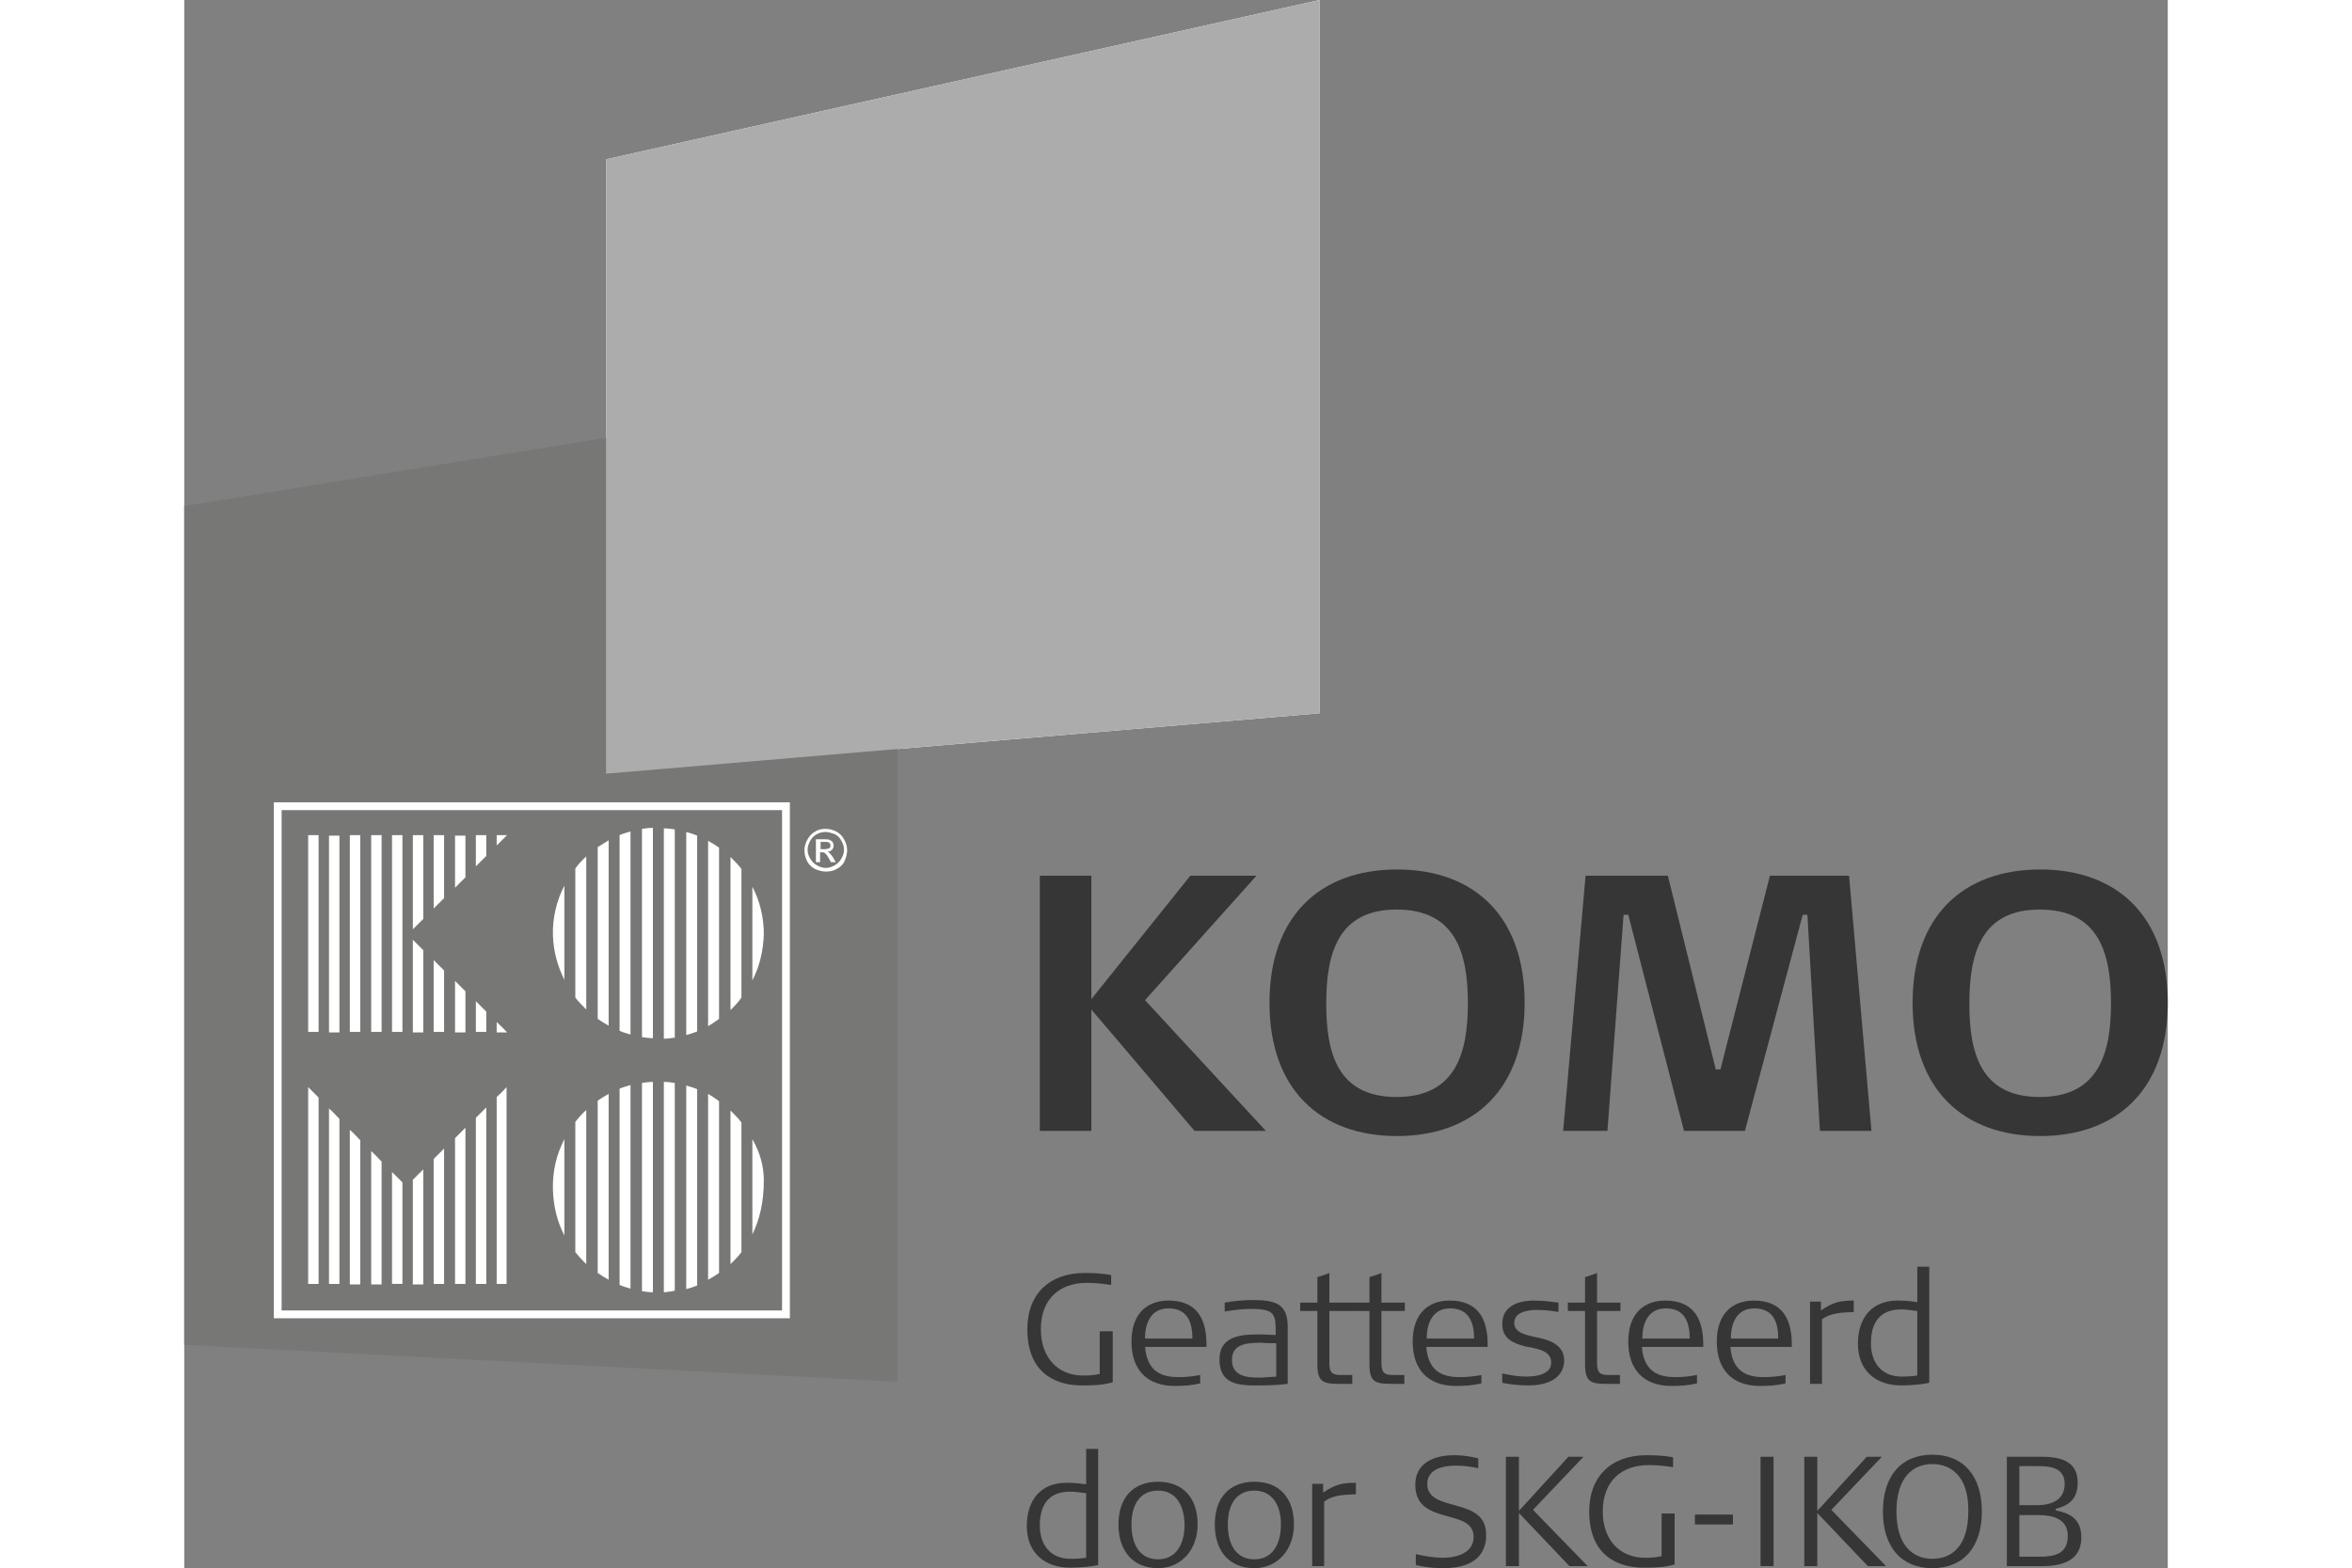 <?xml version="1.0" encoding="utf-8"?>
<svg height="1067mm" style="enable-background:new 0 0 380.9 301.2;" viewBox="0 0 380.9 301.2" width="1600mm" x="0px" xml:space="preserve" xmlns="http://www.w3.org/2000/svg" xmlns:xlink="http://www.w3.org/1999/xlink" y="0px"><rect x="0" y="0" width="380.9" height="301.2" fill="#808080" stroke="none"/><style type="text/css">	.st0{fill:#FFFFFF;}	.st1{fill:none;stroke:#FFFFFF;stroke-width:1.5;stroke-miterlimit:10;}	.st2{fill:#777776;}	.st3{fill:#373636;}	.st4{fill:#ACACAC;}</style><g id="Laag_1"/><g id="payoff"> <path class="st0" d="M111.3,226.6c0.1-4.3-2.1-9.1-6-13c-4-4-8.9-6-14.7-6c-10.4,0.1-20.1,9-19.8,20.8c0.1,5.4,2.1,10.1,6,13.8  c4.4,4.4,9.9,6.4,16.2,5.8c5-0.4,9.3-2.5,12.7-6.2C109.3,238,111.3,233.4,111.3,226.6z"/> <path class="st0" d="M111.3,179.2c0.1-11.3-9.3-20.1-19.8-20.3c-11.2-0.3-21,9.2-20.7,20.8c0.3,10.4,9.1,20,20.8,19.6  c5.1-0.2,9.6-1.9,13.3-5.5C109,189.8,111.2,185,111.3,179.2z"/> <path class="st0" d="M23.8,160.3c0,12.6,0,25.2,0,37.8c12.7,0,25.4,0,38.3,0c-6.5-6.4-12.8-12.6-19.1-18.8  c6.3-6.3,12.6-12.6,19.1-19.1C49.1,160.3,36.5,160.3,23.8,160.3z"/> <path class="st0" d="M23.8,246.5c12.7,0,25.4,0,38.1,0c0-12.6,0-25.1,0-37.8c-6.5,6.4-12.9,12.7-19.3,19  c-6.2-6.3-12.5-12.6-18.8-19C23.8,221.4,23.8,233.9,23.8,246.5z"/> <path class="st0" d="M127.1,163.2c0-2.3-1.9-4.2-4.2-4.1c-2.3,0-4.1,1.9-4.1,4.2c0,2.3,1.9,4.1,4.2,4.1  C125.3,167.3,127.2,165.5,127.1,163.2z M126.3,163.1c0,1.9-1.5,3.5-3.3,3.5c-1.9,0-3.4-1.6-3.4-3.4c0-1.9,1.6-3.5,3.5-3.5  C124.9,159.7,126.3,161.2,126.3,163.1z"/> <path class="st0" d="M121.3,165.4c0.2,0,0.4,0,0.7,0c0-0.6,0-1.2,0-1.8c1.2-0.3,1.5,0.6,1.8,1.3c0.3,0.4,0.5,0.6,1.1,0.4  c-0.4-0.6-0.9-1.3-1.3-1.9c0.1-0.1,0.4-0.1,0.4-0.2c0.2-0.4,0.6-0.9,0.5-1.3c-0.1-0.3-0.5-0.8-0.9-0.9c-0.7-0.2-1.5-0.1-2.4-0.2  C121.3,162.5,121.3,163.9,121.3,165.4z M122,161.6c0.5,0,0.9-0.1,1.3,0c0.2,0.1,0.6,0.4,0.6,0.6c0,0.2-0.3,0.6-0.6,0.6  c-0.4,0.1-0.9,0-1.3,0C122,162.5,122,162.1,122,161.6z"/> <rect class="st1" height="97.6" width="97.6" x="17.9" y="154.7"/> <path class="st0" d="M81,30.6v118L218,137V0L81,30.6z"/> <polygon class="st2" points="0,258.3 0,97.2 137,75 137,265.4  "/> <g> <path class="st3" d="M194,217.2l-19.8-23.3v23.3h-9.9v-49h9.9v23.7l19-23.7h12.7l-21.4,23.9l23.2,25.1H194z"/> <path class="st3" d="M232.9,218.2c-14.8,0-24.5-9-24.5-25.6s9.7-25.6,24.5-25.6s24.5,9,24.5,25.6S247.6,218.2,232.9,218.2z    M232.8,174.7c-11.3,0-13.5,8.5-13.5,18.1c0,9.5,2.2,17.9,13.5,17.9c11.4,0,13.7-8.5,13.7-18C246.5,183.1,244.2,174.7,232.8,174.7   z"/> <path class="st3" d="M319.7,168.2l4.3,49h-9.9l-2.4-41.5h-0.9l-11.1,41.5H288l-10.7-41.5h-0.9l-3.1,41.5h-8.5l4.3-49h15.8   l9.2,37.2h0.9l9.5-37.2H319.7z"/> <path class="st3" d="M356.4,218.2c-14.8,0-24.5-9-24.5-25.6s9.7-25.6,24.5-25.6s24.5,9,24.5,25.6S371.2,218.2,356.4,218.2z    M356.3,174.7c-11.3,0-13.5,8.5-13.5,18.1c0,9.5,2.2,17.9,13.5,17.9c11.4,0,13.7-8.5,13.7-18C370,183.1,367.7,174.7,356.3,174.7z"/> </g> <path class="st4" d="M81,30.6v118L218,137V0L81,30.6z"/> <g> <path class="st3" d="M172.4,266.1c-5.6,0-10.5-2.8-10.5-10.8c0-6.8,4.3-10.8,11-10.8c2,0,3.4,0.1,5.1,0.4v1.9   c-1.4-0.2-2.8-0.4-4.7-0.4c-5.1,0-8.8,3-8.8,8.9c0,5.5,3.3,8.9,8.1,8.9c0.6,0,1.8,0,3.2-0.3v-8.2h2.5v9.8   C176.4,266,174.9,266.1,172.4,266.1z"/> <path class="st3" d="M184.5,258.6c0.4,5.7,4.3,5.9,6.7,5.9c1.4,0,2.8-0.2,3.9-0.4v1.6c-1.6,0.4-3.2,0.5-4.9,0.5   c-5.4,0-8.3-3.2-8.3-8.5c0-5.6,3.2-7.9,7.1-7.9c5.2,0,7.3,3.2,7.3,8.4v0.5H184.5z M189,251.3c-3,0-4.5,2.3-4.5,5.8h9.1   C193.6,253.9,192.6,251.3,189,251.3z"/> <path class="st3" d="M205.4,266.1c-4,0-6.6-0.9-6.6-5c0-4.7,4.5-4.8,7.9-4.8c0.8,0,1.7,0.1,2.9,0.1c0-4,0-5-4.9-5   c-1.7,0-3.6,0.3-4.9,0.5v-1.7c1.6-0.3,3.4-0.5,5.2-0.5c4.4,0,6.9,0.6,6.9,5.1v11C209.6,266.1,207.5,266.1,205.4,266.1z M209.6,258   c-1.5,0-2.5-0.1-3-0.1c-3.1,0-5.4,0.5-5.4,3.3c0,3.1,2.8,3.4,5.2,3.4c0.9,0,1.5-0.1,3.3-0.2V258z"/> <path class="st3" d="M219.9,251.8v10c0,2.1,0.8,2.3,2.4,2.3h2v1.7H222c-3.1,0-4.4-0.2-4.4-3.7v-10.3h-3.3v-1.6h3.3v-4.9   c0.3-0.1,1.6-0.5,2.3-0.8v5.7h4.5v1.6H219.9z"/> <path class="st3" d="M229.9,251.8v10c0,2.1,0.8,2.3,2.4,2.3h2v1.7H232c-3.1,0-4.4-0.2-4.4-3.7v-10.3h-3.3v-1.6h3.3v-4.9   c0.3-0.1,1.6-0.5,2.3-0.8v5.7h4.5v1.6H229.9z"/> <path class="st3" d="M238.5,258.6c0.4,5.7,4.3,5.9,6.7,5.9c1.4,0,2.8-0.2,3.9-0.4v1.6c-1.6,0.4-3.2,0.5-4.9,0.5   c-5.4,0-8.3-3.2-8.3-8.5c0-5.6,3.2-7.9,7.1-7.9c5.2,0,7.3,3.2,7.3,8.4v0.5H238.5z M243.1,251.3c-3,0-4.5,2.3-4.5,5.8h9.1   C247.7,253.9,246.6,251.3,243.1,251.3z"/> <path class="st3" d="M258.1,266.1c-1.8,0-3.5-0.2-5-0.5v-1.8c1.4,0.3,3,0.6,4.6,0.6c2.2,0,4.8-0.5,4.8-2.7c0-2.5-3.2-2.7-5-3.1   c-2.2-0.6-4.4-1.4-4.4-4.3c0-3.4,3-4.5,6.1-4.5c2.2,0,3.8,0.3,4.7,0.4v1.8c-1-0.2-2.6-0.4-4.2-0.4c-1.7,0-4.3,0.4-4.3,2.5   c0,2,2.7,2.4,4,2.7c2.5,0.5,5.6,1.3,5.6,4.6C264.9,264.2,262.6,266.1,258.1,266.1z"/> <path class="st3" d="M271.3,251.8v10c0,2.1,0.8,2.3,2.4,2.3h2v1.7h-2.3c-3.1,0-4.4-0.2-4.4-3.7v-10.3h-3.3v-1.6h3.3v-4.9   c0.3-0.1,1.6-0.5,2.3-0.8v5.7h4.5v1.6H271.3z"/> <path class="st3" d="M279.9,258.6c0.4,5.7,4.3,5.9,6.7,5.9c1.4,0,2.8-0.2,3.9-0.4v1.6c-1.6,0.4-3.2,0.5-4.9,0.5   c-5.4,0-8.3-3.2-8.3-8.5c0-5.6,3.2-7.9,7.1-7.9c5.2,0,7.3,3.2,7.3,8.4v0.5H279.9z M284.5,251.3c-3,0-4.5,2.3-4.5,5.8h9.1   C289.1,253.9,288.1,251.3,284.5,251.3z"/> <path class="st3" d="M296.9,258.6c0.4,5.7,4.3,5.9,6.7,5.9c1.4,0,2.8-0.2,3.9-0.4v1.6c-1.6,0.4-3.2,0.5-4.9,0.5   c-5.4,0-8.3-3.2-8.3-8.5c0-5.6,3.2-7.9,7.1-7.9c5.2,0,7.3,3.2,7.3,8.4v0.5H296.9z M301.5,251.3c-3,0-4.5,2.3-4.5,5.8h9.1   C306.1,253.9,305.1,251.3,301.5,251.3z"/> <path class="st3" d="M314.5,253.4v12.4h-2.3v-15.8h2.1v1.7c2.4-1.7,4-1.9,6.3-1.9v2.2C318.1,252.1,316.1,252.2,314.5,253.4z"/> <path class="st3" d="M329.7,266.1c-4.8,0-8.3-2.8-8.3-8c0-5,2.7-8.3,7.6-8.3c0.7,0,1.9,0,3.8,0.3v-6.8h2.3v22.3   C333.8,265.9,331.5,266.1,329.7,266.1z M332.8,251.8c-1.5-0.2-2.4-0.3-3.1-0.3c-3.8,0-5.8,2.2-5.8,6.5c0,3.8,2.1,6.4,5.9,6.4   c0.6,0,1.5,0,3-0.2V251.8z"/> <path class="st3" d="M170.1,301.1c-4.8,0-8.3-2.8-8.3-8c0-5,2.7-8.3,7.6-8.3c0.7,0,1.9,0,3.8,0.3v-6.8h2.3v22.3   C174.2,300.9,171.9,301.1,170.1,301.1z M173.2,286.8c-1.5-0.2-2.4-0.3-3.1-0.3c-3.8,0-5.8,2.2-5.8,6.5c0,3.8,2.1,6.4,5.9,6.4   c0.6,0,1.5,0,3-0.2V286.8z"/> <path class="st3" d="M187,301.2c-4.9,0-7.6-3.4-7.6-8.4c0-5.1,2.8-8.2,7.6-8.2c4.8,0,7.6,3.1,7.6,8.2   C194.6,297.7,191.4,301.2,187,301.2z M187,286.3c-3.4,0-5.1,2.6-5.1,6.5c0,4,1.7,6.7,5.1,6.7c3.4,0,5.1-2.8,5.1-6.7   C192,288.9,190.3,286.3,187,286.3z"/> <path class="st3" d="M205.5,301.2c-4.9,0-7.6-3.4-7.6-8.4c0-5.1,2.8-8.2,7.6-8.2c4.8,0,7.6,3.1,7.6,8.2   C213.1,297.7,209.9,301.2,205.5,301.2z M205.5,286.3c-3.4,0-5.1,2.6-5.1,6.5c0,4,1.7,6.7,5.1,6.7c3.4,0,5.1-2.8,5.1-6.7   C210.6,288.9,208.8,286.3,205.5,286.3z"/> <path class="st3" d="M218.9,288.4v12.4h-2.3v-15.8h2.1v1.7c2.4-1.7,4-1.9,6.3-1.9v2.2C222.5,287.1,220.5,287.2,218.9,288.4z"/> <path class="st3" d="M241.8,301.2c-2.6,0-4.4-0.4-5.3-0.6v-2.1c1.3,0.3,3.4,0.7,5.2,0.7c2.6,0,5.9-0.9,5.9-4c0-5.7-11.2-2-11.2-10   c0-3.9,3.1-5.7,7.5-5.7c2.1,0,3.7,0.4,4.6,0.6v1.9c-1.4-0.3-2.9-0.5-4.3-0.5c-2.1,0-5.5,0.5-5.5,3.5c0,5.7,11.3,2.3,11.3,9.7   C250.1,297.2,249,301.2,241.8,301.2z"/> <path class="st3" d="M266,300.8l-9.7-10.2v10.2h-2.5v-21h2.5v10.4l9.5-10.4h2.9l-9.7,10.2l10.5,10.8H266z"/> <path class="st3" d="M280.3,301.1c-5.6,0-10.5-2.8-10.5-10.8c0-6.8,4.3-10.8,11-10.8c2,0,3.5,0.1,5.1,0.4v1.9   c-1.4-0.2-2.8-0.4-4.7-0.4c-5.1,0-8.8,3-8.8,8.9c0,5.5,3.3,8.9,8.1,8.9c0.6,0,1.8,0,3.2-0.3v-8.2h2.5v9.8   C284.3,301,282.8,301.1,280.3,301.1z"/> <path class="st3" d="M290.1,292.8v-1.9h7.3v1.9H290.1z"/> <path class="st3" d="M302.7,300.8v-21h2.5v21H302.7z"/> <path class="st3" d="M323.3,300.8l-9.7-10.2v10.2h-2.5v-21h2.5v10.4l9.5-10.4h2.9l-9.7,10.2l10.5,10.8H323.3z"/> <path class="st3" d="M335.7,301.2c-6,0-9.5-4.1-9.5-10.9s3.5-10.9,9.5-10.9c6,0,9.5,4.1,9.5,10.9S341.7,301.2,335.7,301.2z    M335.7,281.2c-3.7,0-6.9,2.5-6.9,9.1c0,6.6,3.2,9.1,6.9,9.1c3.7,0,6.9-2.4,6.9-9.1C342.7,283.7,339.4,281.2,335.7,281.2z"/> <path class="st3" d="M356.9,300.8H350v-21h6.8c5.3,0,6.8,2.1,6.8,5c0,3.3-1.9,4.4-4.2,5v0.3c2.4,0.5,4.9,1.4,4.9,5.2   C364.3,298.6,362.3,300.8,356.9,300.8z M355.9,281.6h-3.5v7.5h3.4c2.3,0,5.3-0.7,5.3-4.1S357.7,281.6,355.9,281.6z M356,291h-3.6   v8h3.8c2.9,0,5.5-0.5,5.5-4C361.7,291.7,358.8,291,356,291z"/> </g> <g> <g> <path class="st0" d="M116.3,253.2H17.2v-99.1h99.1V253.2z M18.7,251.7h96.1v-96.1H18.7V251.7z"/> </g> <g> <g> <path class="st0" d="M123.2,159.2c0.7,0,1.4,0.2,2,0.5c0.7,0.4,1.2,0.9,1.5,1.5c0.4,0.7,0.6,1.4,0.6,2.1c0,0.7-0.2,1.4-0.5,2.1     s-0.9,1.2-1.5,1.5c-0.7,0.4-1.3,0.5-2.1,0.5c-0.7,0-1.4-0.2-2.1-0.5c-0.7-0.4-1.2-0.9-1.5-1.5s-0.5-1.3-0.5-2.1     c0-0.7,0.2-1.4,0.6-2.1c0.4-0.7,0.9-1.2,1.5-1.5C121.8,159.3,122.5,159.2,123.2,159.2z M123.2,159.8c-0.6,0-1.1,0.1-1.7,0.4     c-0.5,0.3-1,0.7-1.3,1.3c-0.3,0.6-0.5,1.1-0.5,1.7c0,0.6,0.2,1.2,0.5,1.7c0.3,0.5,0.7,1,1.3,1.3c0.5,0.3,1.1,0.5,1.7,0.5     s1.2-0.2,1.7-0.5c0.5-0.3,1-0.7,1.3-1.3c0.3-0.5,0.5-1.1,0.5-1.7c0-0.6-0.2-1.2-0.5-1.7c-0.3-0.6-0.7-1-1.3-1.3     C124.3,160,123.7,159.8,123.2,159.8z M121.3,165.6v-4.4h1.5c0.5,0,0.9,0,1.1,0.1c0.2,0.1,0.4,0.2,0.6,0.4     c0.1,0.2,0.2,0.4,0.2,0.7c0,0.3-0.1,0.6-0.3,0.8c-0.2,0.2-0.5,0.4-0.9,0.4c0.2,0.1,0.3,0.1,0.4,0.2c0.2,0.2,0.4,0.5,0.7,0.9     l0.5,0.9h-0.9l-0.4-0.7c-0.3-0.6-0.6-0.9-0.7-1c-0.1-0.1-0.3-0.2-0.6-0.2h-0.4v1.9H121.3z M122.1,163.1h0.9     c0.4,0,0.7-0.1,0.9-0.2c0.2-0.1,0.2-0.3,0.2-0.5c0-0.1,0-0.2-0.1-0.4c-0.1-0.1-0.2-0.2-0.3-0.2c-0.1-0.1-0.4-0.1-0.7-0.1h-0.8     V163.1z"/> </g> </g> <g> <g> <path class="st0" d="M43.9,178.5c0.7-0.7,1.3-1.3,2-2v-16.1c-0.7,0-1.3,0-2,0V178.5z"/> </g> <g> <path class="st0" d="M58,160.4c-0.7,0-1.3,0-2,0v6c0.7-0.7,1.3-1.3,2-2V160.4z"/> </g> <g> <path class="st0" d="M47.9,174.5c0.7-0.7,1.3-1.3,2-2v-12.1c-0.7,0-1.3,0-2,0V174.5z"/> </g> <g> <path class="st0" d="M52,170.5c0.7-0.7,1.3-1.3,2-2v-8c-0.7,0-1.3,0-2,0V170.5z"/> </g> <g> <path class="st0" d="M37.9,160.4c-0.7,0-1.3,0-2,0v37.8c0.7,0,1.3,0,2,0V160.4z"/> </g> <g> <path class="st0" d="M33.8,160.4c-0.7,0-1.3,0-2,0v37.8c0.7,0,1.3,0,2,0V160.4z"/> </g> <g> <path class="st0" d="M27.8,198.3c0.7,0,1.3,0,2,0v-37.8c-0.7,0-1.3,0-2,0V198.3z"/> </g> <g> <path class="st0" d="M41.9,160.4c-0.7,0-1.3,0-2,0v37.8c0.7,0,1.3,0,2,0V160.4z"/> </g> <g> <path class="st0" d="M60,162.4c0.7-0.7,1.3-1.3,2-2c-0.7,0-1.3,0-2,0V162.4z"/> </g> <g> <path class="st0" d="M60,196.3v2c0.7,0,1.3,0,2,0C61.4,197.6,60.7,197,60,196.3z"/> </g> <g> <path class="st0" d="M45.9,182.5c-0.7-0.7-1.3-1.3-2-2v17.8c0.7,0,1.3,0,2,0V182.5z"/> </g> <g> <path class="st0" d="M25.8,160.4c-0.7,0-1.3,0-2,0c0,12.6,0,25.2,0,37.8c0.7,0,1.3,0,2,0V160.4z"/> </g> <g> <path class="st0" d="M58,194.3c-0.7-0.7-1.3-1.3-2-2v5.9c0.7,0,1.3,0,2,0V194.3z"/> </g> <g> <path class="st0" d="M49.9,186.4c-0.7-0.7-1.3-1.3-2-2v13.8c0.7,0,1.3,0,2,0V186.4z"/> </g> <g> <path class="st0" d="M54,190.4c-0.7-0.7-1.3-1.3-2-2v9.9c0.7,0,1.3,0,2,0V190.4z"/> </g> </g> <g> <g> <path class="st0" d="M45.9,224.6c-0.7,0.7-1.3,1.3-2,2v20.1c0.7,0,1.3,0,2,0V224.6z"/> </g> <g> <path class="st0" d="M37.9,223.1c-0.7-0.7-1.3-1.4-2-2v25.6c0.7,0,1.3,0,2,0V223.1z"/> </g> <g> <path class="st0" d="M41.9,227.1c-0.7-0.7-1.3-1.3-2-2v21.5c0.7,0,1.3,0,2,0V227.1z"/> </g> <g> <path class="st0" d="M27.8,246.6c0.7,0,1.3,0,2,0v-31.7c-0.7-0.7-1.3-1.4-2-2V246.6z"/> </g> <g> <path class="st0" d="M33.8,219c-0.7-0.7-1.3-1.4-2-2v29.7c0.7,0,1.3,0,2,0V219z"/> </g> <g> <path class="st0" d="M60,210.7v35.9c0.6,0,1.3,0,1.9,0c0-12.6,0-25.1,0-37.8C61.3,209.5,60.7,210.1,60,210.7z"/> </g> <g> <path class="st0" d="M49.9,220.6c-0.7,0.7-1.3,1.3-2,2v24c0.7,0,1.3,0,2,0V220.6z"/> </g> <g> <path class="st0" d="M58,212.7c-0.7,0.7-1.3,1.3-2,2v31.9c0.7,0,1.3,0,2,0V212.7z"/> </g> <g> <path class="st0" d="M25.8,210.8c-0.7-0.7-1.3-1.3-2-2c0,12.7,0,25.2,0,37.8c0.7,0,1.3,0,2,0V210.8z"/> </g> <g> <path class="st0" d="M54,216.6c-0.7,0.7-1.3,1.3-2,2v28c0.7,0,1.3,0,2,0V216.6z"/> </g> </g> <g> <g> <path class="st0" d="M90,159c-0.7,0-1.4,0.1-2.1,0.2v40c0.7,0.1,1.4,0.2,2.1,0.2V159z"/> </g> <g> <path class="st0" d="M94.2,159.3c-0.7-0.1-1.4-0.2-2.1-0.2v40.4c0.7,0,1.4-0.1,2.1-0.2V159.3z"/> </g> <g> <path class="st0" d="M85.7,159.7c-0.7,0.2-1.4,0.4-2.1,0.7v37.6c0.7,0.3,1.4,0.5,2.1,0.7V159.7z"/> </g> <g> <path class="st0" d="M109.1,188.3c1.4-2.7,2.1-5.7,2.2-8.9c0-3.3-0.8-6.4-2.2-9.1V188.3z"/> </g> <g> <path class="st0" d="M79.4,195.7c0.7,0.5,1.4,0.9,2.1,1.3v-35.6c-0.7,0.4-1.4,0.9-2.1,1.3V195.7z"/> </g> <g> <path class="st0" d="M98.5,160.5c-0.7-0.3-1.4-0.5-2.1-0.7v39c0.7-0.2,1.4-0.4,2.1-0.7V160.5z"/> </g> <g> <path class="st0" d="M77.2,164.5c-0.8,0.7-1.5,1.5-2.1,2.3v24.8c0.6,0.8,1.4,1.6,2.1,2.3V164.5z"/> </g> <g> <path class="st0" d="M107,166.9c-0.6-0.8-1.4-1.6-2.1-2.3V194c0,0,0,0,0,0c0.8-0.8,1.5-1.5,2.1-2.4V166.9z"/> </g> <g> <path class="st0" d="M73,170.1c-1.5,2.9-2.3,6.2-2.2,9.6c0.1,3,0.9,5.9,2.2,8.5V170.1z"/> </g> <g> <path class="st0" d="M102.7,162.8c-0.7-0.5-1.4-0.9-2.1-1.3v35.6c0.7-0.4,1.4-0.9,2.1-1.4V162.8z"/> </g> </g> <g> <g> <path class="st0" d="M96.4,247.6c0.7-0.2,1.4-0.4,2.1-0.7v-37.7c-0.7-0.3-1.4-0.5-2.1-0.7V247.6z"/> </g> <g> <path class="st0" d="M109.1,237.1c1.4-2.9,2.2-6.2,2.2-10.4c0-2.6-0.7-5.3-2.2-7.9V237.1z"/> </g> <g> <path class="st0" d="M79.4,244.5c0.7,0.5,1.4,0.9,2.1,1.3v-35.7c-0.7,0.4-1.4,0.8-2.1,1.3V244.5z"/> </g> <g> <path class="st0" d="M102.7,211.5c-0.7-0.5-1.4-1-2.1-1.4v35.7c0.7-0.4,1.4-0.8,2.1-1.3V211.5z"/> </g> <g> <path class="st0" d="M85.7,208.4c-0.7,0.2-1.4,0.4-2.1,0.7v37.7c0.7,0.3,1.4,0.5,2.1,0.7V208.4z"/> </g> <g> <path class="st0" d="M90,207.8c-0.7,0-1.4,0.1-2.1,0.2V248c0.7,0.1,1.4,0.2,2.1,0.2V207.8z"/> </g> <g> <path class="st0" d="M94.2,208c-0.7-0.1-1.4-0.2-2.1-0.2v40.4c0.3,0,0.5,0,0.8-0.1c0.4,0,0.9-0.1,1.3-0.2V208z"/> </g> <g> <path class="st0" d="M107,215.6c-0.5-0.7-1.1-1.3-1.7-1.9c-0.1-0.1-0.3-0.3-0.4-0.4v29.5c0.3-0.3,0.5-0.5,0.8-0.8     c0.5-0.5,0.9-1,1.3-1.5V215.6z"/> </g> <g> <path class="st0" d="M77.2,213.2c-0.8,0.7-1.5,1.5-2.1,2.3v25c0.5,0.6,1,1.2,1.6,1.8c0.2,0.2,0.3,0.3,0.5,0.5V213.2z"/> </g> <g> <path class="st0" d="M73,218.8c-1.5,2.9-2.3,6.1-2.2,9.7c0.1,3.2,0.8,6.1,2.2,8.8V218.8z"/> </g> </g> </g></g></svg>
